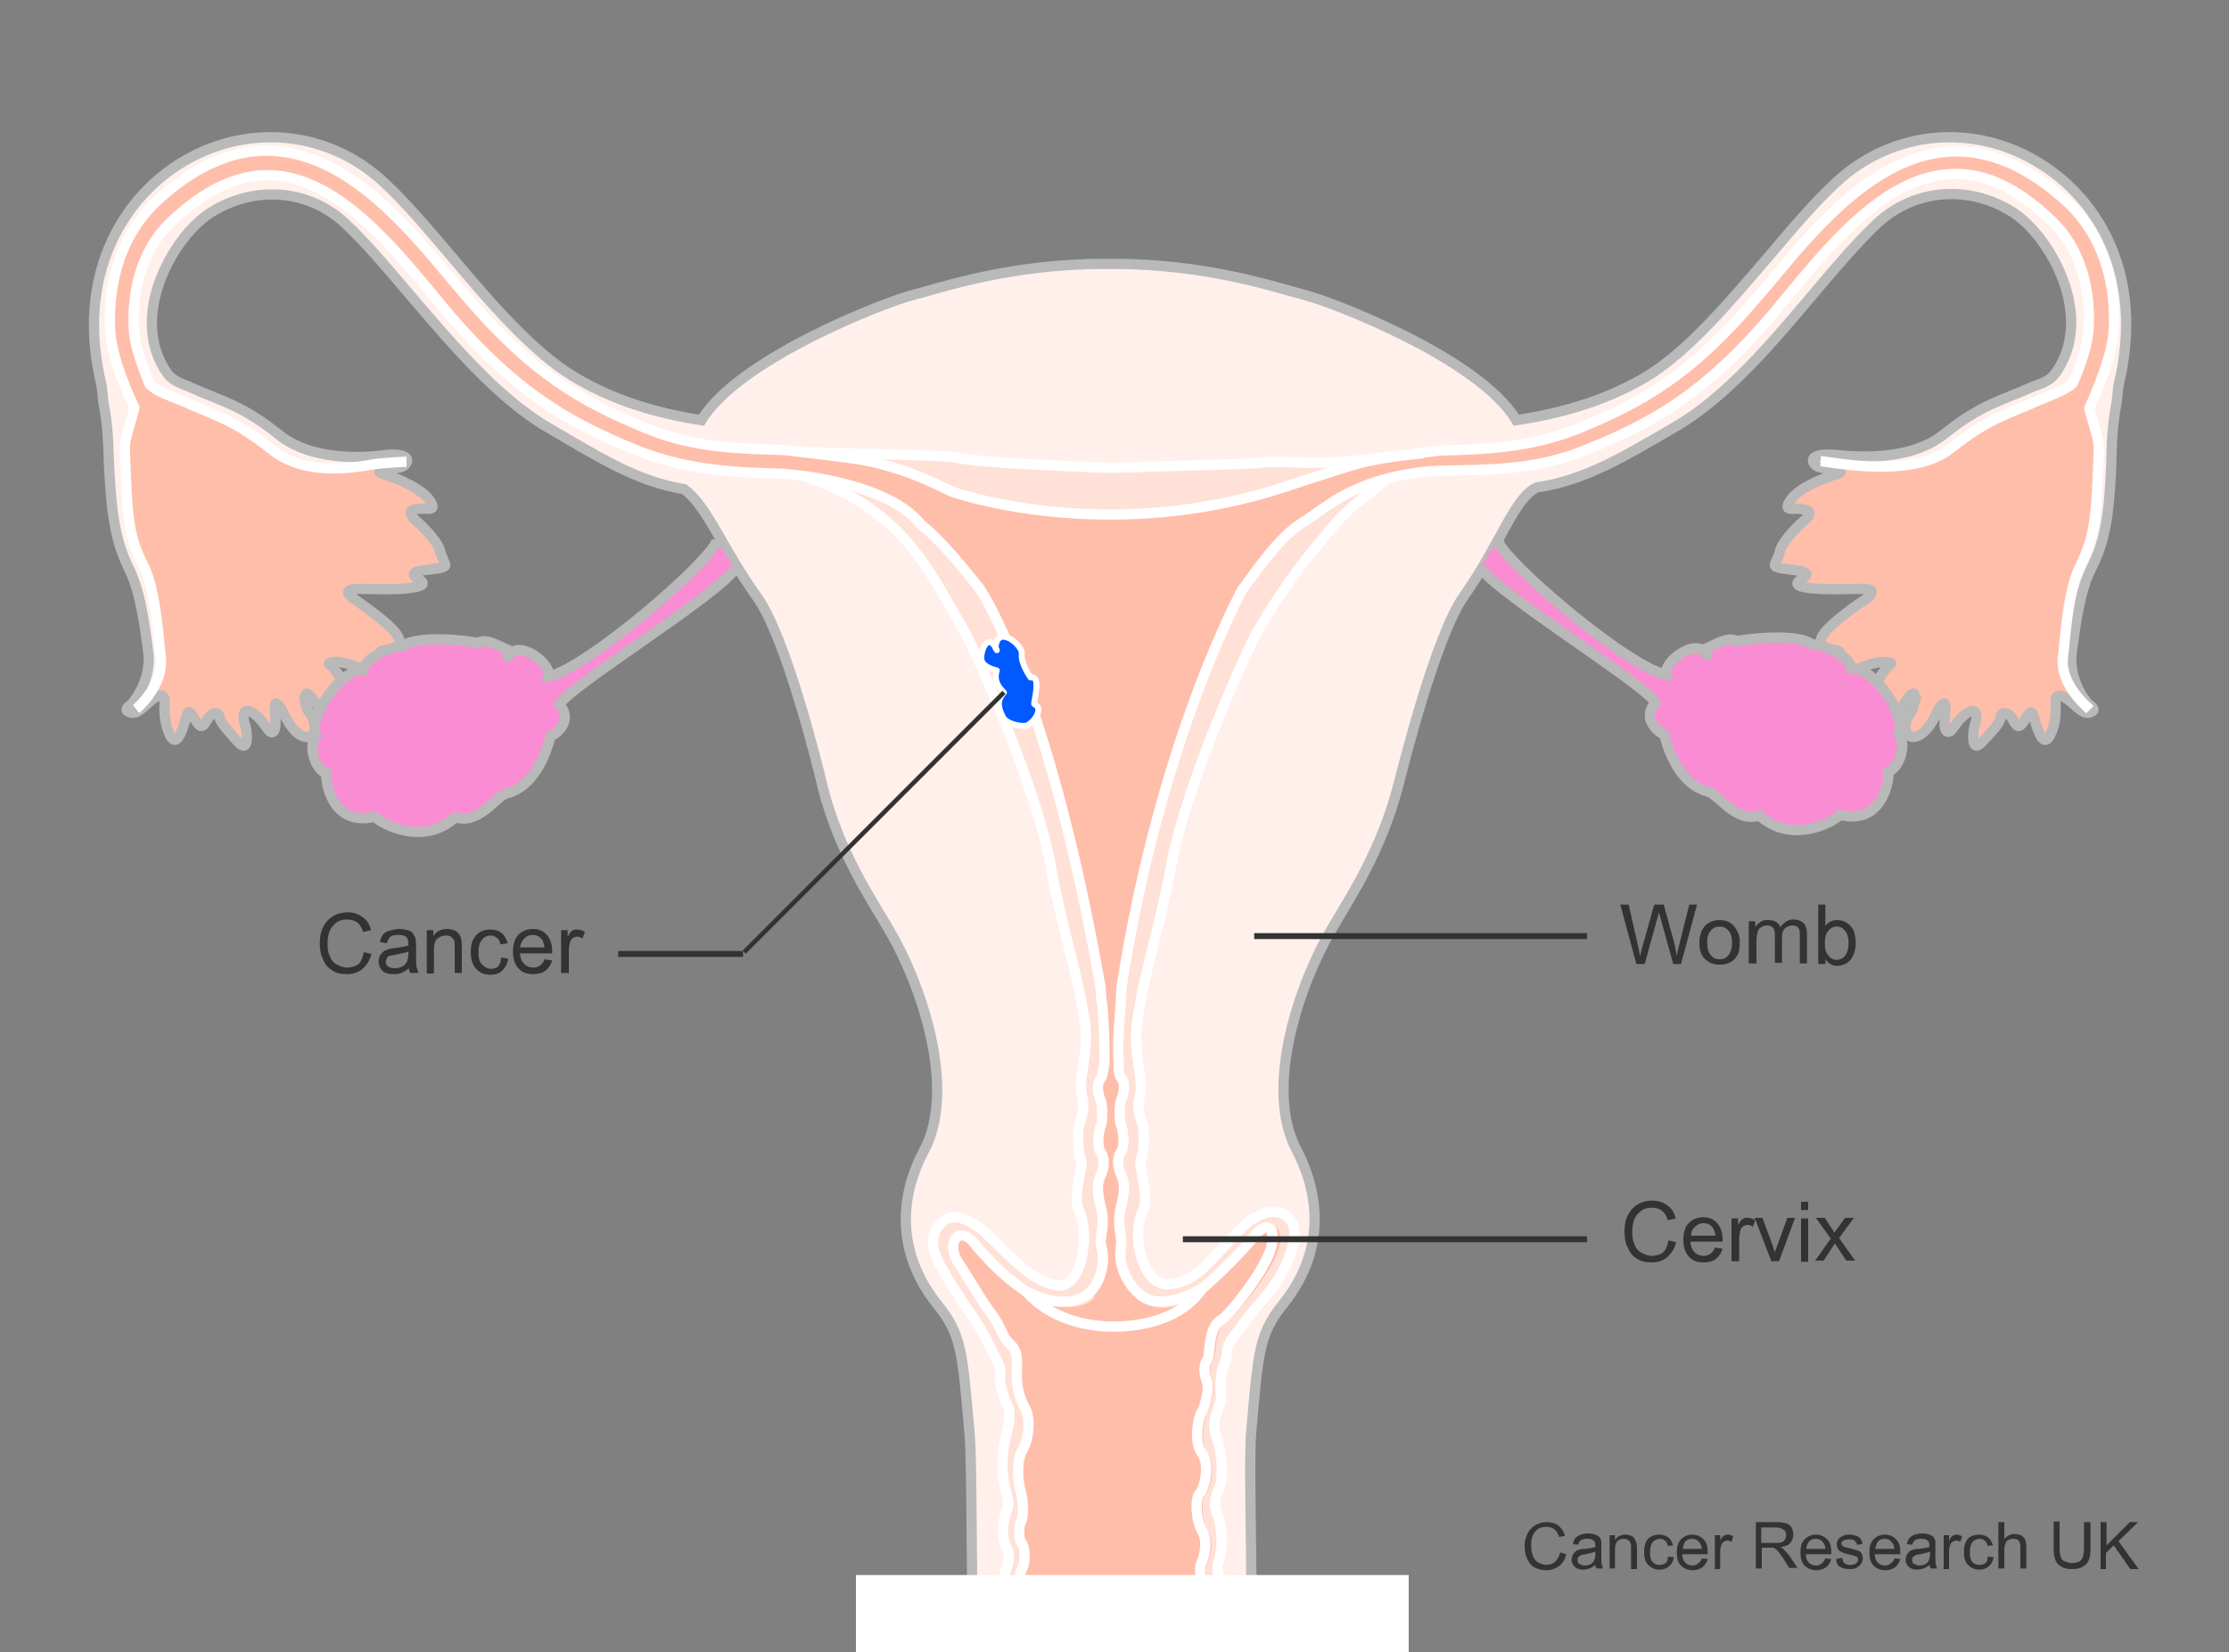 <?xml version="1.0" encoding="utf-8"?>
<!-- Generator: Adobe Illustrator 27.8.1, SVG Export Plug-In . SVG Version: 6.00 Build 0)  -->
<svg version="1.1" xmlns="http://www.w3.org/2000/svg" xmlns:xlink="http://www.w3.org/1999/xlink" x="0px" y="0px" width="375px"
	 height="278px" viewBox="0 0 375 278" style="enable-background:new 0 0 375 278;" xml:space="preserve">
<rect x="0" y="0" width="375" height="278" fill="#808080" stroke="none"/>
<style type="text/css">
	.st0{fill:#FFF0EB;}
	.st1{fill:#FFE1D7;}
	.st2{fill:none;stroke:#FFFFFF;stroke-width:1.724;}
	.st3{fill:#FFBEAA;}
	.st4{fill:none;stroke:#B9B9B9;stroke-width:1.724;}
	.st5{fill:#F98CD2;}
	.st6{fill:none;stroke:#B9B9B9;stroke-width:1.724;stroke-miterlimit:10;}
	.st7{fill:#005AFF;stroke:#FFFFFF;stroke-linecap:round;stroke-linejoin:round;}
	.st8{fill:#333333;}
	.st9{fill:none;stroke:#333333;}
	.st10{fill:none;stroke:#333333;stroke-width:0.75;}
	.st11{fill:#FFFFFF;}
</style>
<g id="Layer_1">
</g>
<g id="Layer_2">
	<path class="st0" d="M343.8,27.6c-11.1-7.1-25-5.9-34.5,2.9c-3.7,3.4-7.4,7.8-11.4,12.5c-6.5,7.6-13.8,16.3-21,20.5
		c-6.9,4-14.2,6-21.5,7.1c-6.2-10.4-31.2-20-35.7-21.1c-4.4-1.1-16-5.2-32.2-5.2h-1.3c-16.2,0-27.8,4.1-32.2,5.2
		c-4.5,1.1-29.4,10.7-35.7,21.1c-7.1-1.1-14.3-3.1-21.1-7.1c-7.2-4.2-14.6-12.9-21-20.5c-4-4.7-7.7-9.1-11.4-12.5
		c-9.5-8.8-23.4-10-34.5-2.9c-9.4,6-17.4,18.8-12.9,37.2l0.3,2.8c0.4,2.1,0.7,4.3,0.8,6.9c0.4,11.8,1.1,16.2,3.6,21.3
		c2.1,4.2,2.8,11.6,3.1,13.5c0.8,4.8-2.4,8.7-2.8,9.1c-0.5,0.4-1.3,0.9-0.4,1.3c1.4,0.6,2.5-1,3.9-2.1c1.4-1,2.2-1,2.1,0.6
		c-0.1,1.5,0,3.5,0.9,5.4c1,2,1.9-0.2,2.5-2.3c0.6-2.1,0.7-2,1.6-0.5c0.9,1.4,1.3,1.8,2.1,0.3c0.8-1.5,2-1.5,2.1-0.6
		c0.1,0.9,1.4,2.3,3.2,4.3c1.9,2,1.5-1.9,1.1-3.1c-0.4-1.1-0.4-2.5,0.8-2.1c1.2,0.4,2.2,1.8,3,2.9c0.7,1.1,1.6,0.9,1.3-2.1
		c-0.3-2.9,0.2-2.2,0.7-1.7c0.6,0.5,1.6,4,3.8,5c2.3,1.1,2.8-2.1,1.2-3.9c-0.4-0.4-0.8-2.1-0.8-2.5l0.2-0.3c0.1-2,3.4,3.9,3.9,5.3
		c0.5,1.5,4,3.2,4.2-0.1c0.3-5.8-2.9-9.2-3.4-9.9c-0.5-0.7-1.5-0.8,0.1-1c1.6-0.2,5.1,1,6.5,2.4c1.8,1.9,3.2,1.4,1.6-1.9
		c-1.2-2.5-0.2-2.5,1.2-2.6c1.4-0.1,2.5,0.3,1.6-1.9c-0.8-2.2-7.3-6.4-7.9-6.9c-0.7-0.5-1.1-1.2,0.3-1.4c1.4-0.1,6.3,0.2,8.9-0.1
		c2.6-0.3,3.4-0.7,2.1-1.5c-1.3-0.8-1.5-1.4,2-1.7c1.8-0.2,2.5-0.4,2.4-0.8l-0.8-2c-0.1-1.4-2.5-4-4-5.3c-2.4-2.1,0.1-2.1,0.9-2.1
		c0.9-0.1,2.6,0.5,1.3-1.4c-1.3-1.9-5.1-3.6-7.7-4.4c-2.6-0.8,2.1-0.8,3.1-1.3c1-0.5,1.8-2.2-2.4-2C64,76.7,53.4,78.3,47,73.2
		c-6.4-5.1-9.3-5.5-14.9-8c-1.2-0.6-2.8-0.9-3.9-2.3c-6.8-9.5,0.9-23.1,7.2-27.1c7.4-4.7,16.6-4,22.8,1.9c3.2,3,6.8,7.2,10.6,11.7
		c7,8.2,14.9,17.6,23.5,22.6c8.1,4.7,14.7,9,22.8,10.3c4,3,6.1,9.5,12.3,18.2c4.8,6.7,10.2,28.4,11,31.9c2.8,11,8,18.6,11.1,23.9
		c5.4,9.1,11.6,26.9,5.9,37.4c-2.9,5.4-5.9,15.6,2.4,25.9c4,5,4.1,7.9,5.3,21.4c1.2,13.4-2.2,88.9,12.8,96.4l4.6,2.2l6.9,1.1
		l6.2-0.6l3.4-1.1l2.6-1.3c15-7.5,9.6-83.3,10.7-96.7c1.2-13.5,1.3-16.4,5.3-21.4c8.3-10.3,5.2-20.5,2.4-25.9
		c-5.7-10.5,0.5-28.3,5.9-37.4c3.1-5.3,8.2-12.9,11.1-23.9c0.9-3.5,6.3-25.1,11-31.9c6.2-8.7,8.6-16.8,12.4-18.4
		c8.2-1.2,14.8-5.3,23.1-10.1c8.7-5,16.6-14.4,23.5-22.6c3.8-4.5,7.4-8.7,10.6-11.7c6.2-5.8,15.4-6.6,22.8-1.9
		c6.3,4,14,17.6,7.2,27.1c-1.1,1.5-2.7,1.8-3.9,2.3c-5.6,2.5-8.5,2.9-14.9,8c-6.4,5.1-17,3.5-18.8,3.4c-4.2-0.2-3.4,1.5-2.4,2
		c1,0.5,5.7,0.6,3.1,1.3c-2.6,0.8-6.4,2.4-7.7,4.4c-1.3,1.9,0.4,1.3,1.3,1.4c0.9,0.1,3.3,0.1,0.9,2.1c-1.5,1.3-3.9,3.9-4,5.3l-0.8,2
		c-0.1,0.4,0.6,0.6,2.4,0.8c3.6,0.4,3.3,0.9,2,1.7c-1.3,0.8-0.5,1.3,2.1,1.5c2.6,0.3,7.5,0,8.9,0.1c1.4,0.1,0.9,0.9,0.3,1.4
		c-0.7,0.5-7.1,4.7-7.9,6.9c-0.8,2.2,0.2,1.8,1.6,1.9c1.4,0.1,2.3,0.1,1.2,2.6c-1.5,3.3-0.2,3.8,1.6,1.9c1.3-1.4,4.9-2.6,6.5-2.4
		c1.6,0.2,0.6,0.2,0.1,1c-0.5,0.7-3.7,4.1-3.4,9.9c0.2,3.4,3.7,1.6,4.2,0.1c0.5-1.4,3.8-7.3,3.9-5.3l0.2,0.3
		c-0.1,0.4-0.5,2.1-0.8,2.5c-1.6,1.8-1.1,4.9,1.2,3.9c2.3-1.1,3.3-4.6,3.8-5c0.6-0.5,1-1.2,0.7,1.7c-0.3,2.9,0.6,3.1,1.3,2.1
		c0.8-1.1,1.8-2.5,3-2.9c1.2-0.4,1.2,1,0.8,2.1c-0.4,1.1-0.8,5.1,1.1,3.1c1.9-2,3.2-3.4,3.2-4.3c0.1-0.9,1.4-0.9,2.1,0.6
		c0.8,1.5,1.2,1.1,2.1-0.3c0.9-1.4,1-1.6,1.6,0.5c0.6,2.1,1.5,4.3,2.5,2.3c1-2,1-3.9,0.9-5.4c-0.1-1.5,0.7-1.6,2.1-0.6
		c1.4,1,2.5,2.7,3.9,2.1c0.9-0.4,0.1-0.9-0.4-1.3c-0.5-0.4-3.6-4.3-2.8-9.1c0.3-1.9,1-9.3,3.1-13.5c2.6-5.1,3.3-9.5,3.6-21.3
		c0.1-2.6,0.4-4.8,0.8-6.9l0.3-2.8C361.2,46.4,353.3,33.6,343.8,27.6z"/>
	<path class="st1" d="M201.2,337c-0.8-0.9-0.9-2.3,0-2.9c1.1-0.8,2.1-2.9,2.1-3.7c0-0.8,0.3-3.6,0.8-4.9c0.6-1.4,0.6-3.4,0-4.2
		c-0.6-0.8-0.8-2.7-0.8-4.4c0-1.6,0.8-3.4,1.1-4.1c0.3-0.7,0.8-2.9,0-4.5c-0.8-1.6-0.7-4-0.3-4.8c0.4-0.8,1.7-3.8,0.7-6
		c-1-2.2,1.1-3.7,0.1-5.7c-1-2.1,0.8-3.1,0-5.5c-0.2-0.5-0.6-1.5,0.1-2.5c0.4-0.5,0.8-4.4,0.1-5.9c-0.7-1.5-0.8-4.2-0.3-4.9
		c0.4-0.5,0.9-2.8,1-4.2l-0.3-2c-0.3-1.8-1-2.5-0.3-4.2c0.7-1.7,0.7-5.2-0.2-7.4c-0.8-2.2-0.3-3.2,0.3-5c0.7-1.8,0.3-5.8-0.5-8.2
		c-0.8-2.3-0.3-3.3,0.2-4.7c0.2-0.6,0.7-1.8,0.5-3c-0.2-1.6,0.2-3.7,0.2-3.7c0.4-1.2,0.8-1.9,0.8-3c0-0.8,0.5-1.8,1-2.4
		c1.6-2,2.5-3.5,3.5-4.6c1.6-1.9,5.3-5.5,6.6-10.9c1.6-6.2-4.2-7.8-9-2.6c-1.5,1.6-3.8,4.2-5.8,6.1c-2.9,2.9-5.9,3.4-7.4,2.8
		c-3.4-1.3-4.9-8.4-3-12.3c1.1-2.4-0.8-7.5-0.4-8.4c0.4-0.8,0.7-3.6,0.4-5.8c-0.1-0.6-1.2-2.6-0.6-4.7c0.9-3.1-1.2-7.3-0.4-12.8
		c1.3-8.8,3.9-15.8,5.7-26.1c2.6-14.4,13.4-37.6,14.3-39.1c6.3-10.9,10.8-15.5,13.6-18.9c1.8-2.2,7.9-6.7,8.8-7.4
		c6.7-5.2-1.4-3.4-1.4-3.4c-10.8,1.6-16.2,0.4-19.9,0.8c-3.1,0.3-13.8,0.4-24.9,0.9h-1.3c-11.1-0.4-22.3-1-25.3-1.7
		c-2.2-0.5-19.2-0.5-25.6-1c-7-0.5,1.2,4.6,1.2,4.6c15.6,5.4,20.1,15.9,26,26.1c0.9,1.5,11.7,24.7,14.3,39.1
		c1.9,10.3,4.4,17.3,5.7,26.1c0.8,5.5-1.3,9.7-0.4,12.8c0.6,2.1-0.5,4.1-0.6,4.7c-0.3,2.2,0,5,0.4,5.8c0.4,0.8-1.5,6-0.4,8.4
		c1.9,4,0.6,12.3-3,12.7c-0.5,0.1-2.4,0.1-5.3-2.1c-2.9-2.1-5-4.5-7.1-6.5c-2.1-2-5.5-4.1-7.8-1.9c-1.2,1.2-2,3.3-0.6,6.1
		c1.4,2.9,3.6,6.4,5.8,9.4c1.1,1.5,2.4,3.7,3.5,6.2c0.5,1.1,1.6,2.3,1.3,3.6c-0.4,2,0.8,4.6,1.5,6c0,0,0.2,2.3-0.5,4.3
		c-0.7,2-1,5.7-0.3,8.5c0.7,2.8,1,2.7,0.3,4.5c-0.7,1.8-0.8,4.3,0,5.8c0.8,1.5,0.3,3.2,0,3.8c-0.3,0.7-0.7,2.7-0.2,3.7
		c0.5,1,0.3,2.7,0,3.2l-0.2,1c0,0.4,0.4,1.5,0.6,1.7c2.1,2.8,0,5.4,0.3,6c0.3,0.5,1.1,4.2,0.4,5.2c-0.7,1-0.1,5.3,0.3,6
		c0.4,0.7,1.3,2.1,0.1,5.6c-1,2.9,0.7,7.5,1.3,7.9c0.6,0.4,1.6,5.8,0.3,8.1c-1.7,3-0.7,6.6-0.3,7.7c0.4,1.1,1.5,3.2,0.9,5.5
		c-0.8,3.2,0.5,5.9,2.2,7.9c1,1.2,1.2,2.6,0.8,3.4l0,0.3l1,0.5l1.6,0.5l2.1,0.6l4.5,1.2l4.4,0.3l3.2-0.4l4.2-1l2.6-1.4L201.2,337z"
		/>
	<path class="st2" d="M175.8,336.9c0.4-0.8,0.2-2.2-0.8-3.4c-1.7-2-2.9-4.7-2.2-7.9c0.6-2.3-0.5-4.4-0.9-5.5
		c-0.4-1.1-1.4-4.6,0.3-7.7c1.3-2.3,0.3-7.7-0.3-8.1c-0.6-0.4-2.2-5.1-1.3-7.9c1.2-3.5,0.3-4.9-0.1-5.6c-0.4-0.7-1-5.1-0.3-6
		c0.7-1-0.1-4.7-0.4-5.2c-0.3-0.5,1.8-3.2-0.3-6c-0.2-0.2-0.6-1.3-0.6-1.7l0.2-1c0.3-0.5,0.5-2.2,0-3.2c-0.5-1-0.2-3,0.2-3.7
		c0.3-0.7,0.8-2.3,0-3.8c-0.8-1.5-0.7-4,0-5.8c0.7-1.8,0.3-1.7-0.3-4.5c-0.7-2.8-0.3-6.5,0.3-8.5c0.7-2,0.5-4.3,0.5-4.3
		c-0.7-1.3-1.8-4-1.5-6c0.2-1.3-0.8-2.4-1.3-3.6c-1.1-2.5-2.5-4.7-3.5-6.2c-2.1-3-4.4-6.5-5.8-9.4c-1.4-2.9-0.6-4.9,0.6-6.1
		c2.3-2.3,5.6-0.1,7.8,1.9c2.1,2,4.3,4.4,7.1,6.5c2.9,2.1,4.8,2.1,5.3,2.1c3.6-0.4,4.9-8.7,3-12.7c-1.1-2.4,0.8-7.5,0.4-8.4
		c-0.4-0.8-0.7-3.6-0.4-5.8c0.1-0.6,1.2-2.6,0.6-4.7c-0.9-3.1,1.2-7.3,0.4-12.8c-1.3-8.8-3.9-15.8-5.7-26.1
		c-2.6-14.4-13.4-37.6-14.3-39.1c-5.9-10.2-10.3-20.7-26-26.1c0,0-8.2-5.1-1.2-4.6c6.4,0.4,23.4,0.5,25.6,1c3,0.7,14.2,1.3,25.3,1.7
		h1.3c11.1-0.4,21.9-0.5,24.9-0.9c3.6-0.4,9,0.8,19.9-0.8c0,0,8.1-1.8,1.4,3.4c-1,0.7-7,5.2-8.8,7.4c-2.8,3.5-7.3,8-13.6,18.9
		c-0.9,1.5-11.7,24.7-14.3,39.1c-1.9,10.3-4.4,17.3-5.7,26.1c-0.8,5.5,1.3,9.7,0.4,12.8c-0.6,2.1,0.5,4.1,0.6,4.7
		c0.3,2.2,0,5-0.4,5.8c-0.4,0.8,1.5,6,0.4,8.4c-1.9,4-0.4,11.1,3,12.3c1.5,0.5,4.5,0,7.4-2.8c1.9-1.9,4.3-4.5,5.8-6.1
		c4.8-5.2,10.6-3.5,9,2.6c-1.4,5.4-5,9-6.6,10.9c-1,1.1-1.9,2.6-3.5,4.6c-0.5,0.6-1,1.7-1,2.4c0,1.1-0.4,1.9-0.8,3
		c0,0-0.4,2.1-0.2,3.7c0.2,1.2-0.3,2.4-0.5,3c-0.5,1.3-1,2.3-0.2,4.7c0.8,2.3,1.2,6.4,0.5,8.2c-0.7,1.8-1.2,2.8-0.3,5
		c0.8,2.2,0.8,5.7,0.2,7.4c-0.7,1.7,0,2.3,0.3,4.2l0.3,2c-0.1,1.4-0.6,3.7-1,4.2c-0.6,0.7-0.4,3.4,0.3,4.9c0.7,1.5,0.3,5.3-0.1,5.9
		c-0.8,1-0.3,2-0.1,2.5c0.8,2.3-1,3.4,0,5.5c1,2.1-1.1,3.6-0.1,5.7c1,2.2-0.3,5.2-0.7,6c-0.4,0.8-0.6,3.1,0.3,4.8
		c0.8,1.6,0.3,3.8,0,4.5c-0.3,0.7-1.1,2.5-1.1,4.1c0,1.6,0.3,3.6,0.8,4.4c0.6,0.8,0.6,2.9,0,4.2c-0.6,1.4-0.8,4.1-0.8,4.9
		c0,0.8-1,2.9-2.1,3.7c-0.8,0.6-0.8,2.1,0,2.9"/>
	<g>
		<path class="st3" d="M185,208.8c0-1.3,0.8-3.3,0-6.2c-0.7-2.6-0.6-4.1,0-5.4c0.6-1.2,0.7-2.9,0-3.8c-0.7-0.9-0.4-3.6,0-4.5
			c0.4-0.9,0.2-3.8,0-4.2c-0.2-0.4-1-2.5,0-3.8c0.2-0.2,0.3-0.6,0.4-1.2l0.2-1.3c0.2-3.2-0.2-9-0.5-12.9c-0.3-5.5-0.8-4.2-1.3-7.2
			c-4.1-27.3-16.6-55.2-16.6-55.2c-0.4,0.1-0.9-2.2-2.4-4.7c-1.5-2.3-6.7-8-10-10.9c-7.2-6.2-23.3-8.4-23.3-8.4
			c-6.9-0.2-15.6-0.4-24.3-3.9c-11.8-4.8-20.4-9.9-31.4-22.8l-2.9-3.5c-7.2-8.7-16.2-19.5-26.9-20.2c-5.6-0.4-11.2,2.1-17,7.6
			c-7.1,6.6-6.7,16.4-6.4,19.2c0.2,2,1.1,5,2.6,8.4c1.4,1.3,4.5,2.3,5.6,2.8c5.6,2.5,8.6,3.1,15,8.2c6.4,5.1,18.1,2.5,19.9,2.4
			c4.2-0.2,3.4,0.3,2.4,0.8c-1,0.5-5.7,0.5-3.1,1.3c2.6,0.8,6.4,2.4,7.7,4.4c1.3,1.9-0.4,1.3-1.3,1.4c-0.9,0.1-3.3,0.1-0.9,2.1
			c1.5,1.3,3.9,3.9,4,5.3l0.8,2c0.1,0.4-0.6,0.6-2.4,0.8c-3.6,0.4-3.3,0.9-2,1.7c1.3,0.8,0.5,1.3-2.1,1.6c-2.6,0.3-7.5,0-8.9,0.1
			c-1.4,0.1-0.9,0.9-0.3,1.4c0.7,0.5,7.1,4.7,7.9,6.9c0.8,2.2-0.2,1.8-1.6,1.9c-1.4,0.1-2.3,0.1-1.2,2.6c1.5,3.3,0.2,3.8-1.6,1.9
			c-1.3-1.4-4.9-2.6-6.5-2.4c-1.6,0.2-0.6,0.2-0.1,1c0.5,0.7,3.7,4.1,3.4,9.9c-0.2,3.4-3.7,1.6-4.2,0.1c-0.5-1.4-3.8-7.3-3.9-5.3
			l-0.2,0.3c0.1,0.4,0.5,2.1,0.8,2.5c1.6,1.8,1.1,4.9-1.2,3.9c-2.3-1.1-3.3-4.6-3.8-5c-0.6-0.5-1-1.2-0.7,1.7
			c0.3,2.9-0.6,3.1-1.3,2.1c-0.8-1.1-1.8-2.5-3-2.9c-1.2-0.4-1.2,1-0.8,2.1c0.4,1.1,0.8,5.1-1.1,3.1c-1.9-2-3.2-3.4-3.2-4.3
			c-0.1-0.9-1.4-0.9-2.1,0.6c-0.8,1.5-1.2,1.1-2.1-0.3c-0.9-1.5-1.1-1.6-1.6,0.5c-0.6,2.1-1.5,4.2-2.5,2.3c-1-2-1-3.9-0.9-5.4
			c0.1-1.5-0.7-1.6-2.1-0.6c-1.4,1-2.5,2.7-3.9,2.1c-0.9-0.4-0.1-0.9,0.4-1.3c0.5-0.4,5.4-3.8,4.6-8.7c-0.3-1.9-0.7-10.6-2.8-14.8
			c-2.6-5.1-2.8-7.9-3.2-19.7c-0.1-1.8,1.1-4.7,1.6-7c-2.3-4.9-3.7-9.3-4-12.1c-0.3-3.3-0.7-14.6,7.6-22.5c6.5-6.1,13.3-9.1,20-8.6
			c12.5,0.8,22.5,12.8,29.8,21.6l2.9,3.4C89.3,62.1,96.4,67,107.7,71.6c8,3.3,16.1,3.9,23.1,4.1c0,0,11.8,1.2,14,1.6
			c7.5,1.5,12.1,4.1,13.7,4.7c0.9,0.3,5,1,5.6,1.8c0.6,0.8,1.7,0.4,2.2,0.7c1.1,0.7,6.8,1.2,7.8,1.2c1,0,5.3,1.1,5.3,0.5
			c0-0.6,2.5,0.3,2.5,0.1c0-0.6,5.2,0.1,9.7,0c4.5-0.1,9.4-0.7,9.9-0.9c1.9-0.9,7.7-1.9,8.3-1.9c0.9,0,3.7-1,4.2-1.3
			c1.5-1,10-3,13.9-4.1c2.3-0.7,5.3-1.3,9.1-1.6l3.3-0.8h5.8c7-0.2,12.2-0.8,20.2-4.1c11.3-4.6,18.2-9.5,28.8-21.8l2.9-3.4
			c7.3-8.8,17.3-20.8,29.8-21.6c6.7-0.4,13.4,2.5,20,8.6c8.4,7.9,8,19.2,7.6,22.5c-0.3,2.8-1.8,7.2-4,12.1c0.5,2.2,1.7,5.1,1.6,7
			c-0.4,11.8-0.7,14.5-3.2,19.7c-2.1,4.2-2.5,12.9-2.8,14.8c-0.8,4.8,4.1,8.2,4.6,8.7c0.5,0.4,1.3,0.9,0.4,1.3
			c-1.4,0.6-2.5-1-3.9-2.1c-1.4-1-2.2-1-2.1,0.6c0.1,1.5,0,3.5-0.9,5.4c-1,2-1.9-0.2-2.5-2.3c-0.6-2.1-0.7-2-1.6-0.5
			c-0.9,1.5-1.3,1.8-2.1,0.3c-0.8-1.5-2-1.5-2.1-0.6c-0.1,0.9-1.4,2.3-3.2,4.3c-1.9,2-1.5-1.9-1.1-3.1c0.4-1.1,0.4-2.5-0.8-2.1
			c-1.2,0.4-2.2,1.8-3,2.9c-0.7,1.1-1.6,0.9-1.3-2.1c0.3-2.9-0.2-2.2-0.7-1.7c-0.6,0.5-1.6,4-3.8,5c-2.3,1.1-2.8-2.1-1.2-3.9
			c0.4-0.4,0.8-2.1,0.8-2.5l-0.2-0.3c-0.1-2-3.4,3.9-3.9,5.3c-0.5,1.5-4,3.2-4.2-0.1c-0.3-5.8,2.9-9.2,3.4-9.9
			c0.5-0.7,1.5-0.8-0.1-1c-1.6-0.2-5.1,1-6.5,2.4c-1.8,1.9-3.2,1.4-1.6-1.9c1.2-2.5,0.2-2.5-1.2-2.6c-1.4-0.1-2.5,0.3-1.6-1.9
			c0.8-2.2,7.3-6.4,7.9-6.9c0.7-0.5,1.1-1.2-0.3-1.4c-1.4-0.1-6.3,0.2-8.9-0.1c-2.6-0.3-3.4-0.7-2.1-1.6c1.3-0.8,1.5-1.4-2-1.7
			c-1.8-0.2-2.5-0.4-2.4-0.8l0.8-2c0.1-1.4,2.5-4,4-5.3c2.4-2.1-0.1-2.1-0.9-2.1c-0.9-0.1-2.6,0.5-1.3-1.4c1.3-1.9,5.1-3.6,7.7-4.4
			c2.6-0.8-2.1-0.8-3.1-1.3c-1-0.5-1.8-1,2.4-0.8c1.8,0.1,13.5,2.7,19.9-2.4c6.4-5.1,9.4-5.7,15-8.2c1.1-0.5,4.3-1.5,5.6-2.8
			c1.4-3.4,2.4-6.4,2.6-8.4c0.3-2.8,0.7-12.6-6.4-19.2c-5.8-5.4-11.3-7.9-17-7.6c-10.8,0.7-19.7,11.5-26.9,20.2l-2.9,3.5
			c-11.1,12.9-19.6,18-31.4,22.8c-8.7,3.5-17.2,3.3-24.1,3.5l-2.4,0.1c-12.9,1.4-16.9,6.1-21.3,8.7c-4.2,2.5-7.8,9-9.5,10.7
			c0,0-10.6,16.5-17.8,52.2c-0.5,2.2-1.6,5-1.7,8c-0.1,3-0.9,1.8-1.3,7.2c-0.2,3.9-0.7,9.6-0.5,12.9l0,1.3c0.1,0.6,0.2,1,0.4,1.2
			c1,1.3,0.2,3.4,0,3.8c-0.2,0.4-0.4,3.3,0,4.2c0.4,0.9,0.7,3.6,0,4.5c-0.7,0.9-0.6,2.6,0,3.8c0.6,1.2,0.7,2.8,0,5.4
			c-0.8,2.9-0.2,4.9,0,6.2c0.8,5.8,2.5,9.6,2.5,9.6c2.3,1.8,6.4,2.7,11.3-1.4c5-4.2,8.1-7.7,9.2-9.1c1.7-2.2,4.5-2.3,3.5,1.8
			c-1,4.1-7.5,11.8-8.7,12.4c-2.4,1.4-1.7,5.8-2.4,6.7c-0.8,1.2-0.4,2.7,0,3.8c0.4,1.1-0.6,4.5-1,5.1c-0.4,0.5-1.4,4.8,0.1,6.8
			c1.5,2.1,0.3,6.2-0.4,6.8c-0.7,0.7-0.7,4.2,0.4,6.2c1.1,1.9,0.4,4.5-0.1,5.5c-0.6,1,0.1,4.1,0.6,4.6c0.4,0.5-0.3,4.7-0.8,5.3
			c-0.6,0.7-0.4,3.4,0.3,4.9c0.7,1.5,0.3,5.3-0.1,5.9c-0.8,1-0.3,2-0.1,2.5c0.8,2.3-1,3.4,0,5.5c1,2.1-1.1,3.6-0.1,5.7
			c1,2.2-0.3,5.2-0.7,6c-0.4,0.8-0.6,3.1,0.3,4.8c0.8,1.6,0.3,3.8,0,4.5c-0.3,0.7-1.1,2.5-1.1,4.1c0,1.6,0.3,3.6,0.8,4.4
			c0.6,0.8,0.6,2.9,0,4.2c-0.6,1.4-0.8,4.1-0.8,4.9c0,0.8-1,2.9-2.1,3.7c-1.1,0.8-0.7,3.1,1.1,3.6c-1.4,1.2-12.3,6-23.9-0.2
			c2.3,0.9,2.8-1.8,1.1-3.9c-1.7-2-2.9-4.7-2.2-7.9c0.6-2.3-0.5-4.4-0.9-5.5c-0.4-1.1-1.4-4.6,0.3-7.7c1.3-2.3,0.3-7.7-0.3-8.1
			c-0.6-0.4-2.2-5.1-1.3-7.9c1.2-3.5,0.3-4.9-0.1-5.6c-0.4-0.7-1-5.1-0.3-6c0.7-1-0.1-4.7-0.4-5.2c-0.3-0.5,1.6-4.7-0.4-7.5
			c-0.7-0.9,0.7-3.9,0.2-4.7c-0.6-0.8-0.3-2.7,0.3-3.8c0.6-1.1,0.3-3.6-0.3-4.1c-0.6-0.5-0.4-3,0-3.6c0.4-0.5,0.4-3.4-0.1-5.1
			c-0.6-1.6-0.7-5.2,0.3-6.8c1-1.6,1.5-5.1,0.6-7c-1-1.9-1.6-3.3-1.4-7.5c0.1-3.1-1.3-3.1-2.1-4.5c-0.3-0.6-1.4-3-2.4-4.1
			c-1-1.1-5.1-7.7-5.6-8.5c-1.9-2.6-0.5-6.1,2.3-3.8c0.7,0.6,4,5.4,9.9,8.8c0,0,6.2,4.6,10.3,1c0.9-0.8,0,0,0,0
			S184.6,217.4,185,208.8z"/>
	</g>
	<path class="st4" d="M199.8,337.6c15-7.5,9.6-83.3,10.7-96.7c1.2-13.5,1.3-16.4,5.3-21.4c8.3-10.3,5.2-20.5,2.4-25.9
		c-5.7-10.5,0.5-28.3,5.9-37.4c3.1-5.3,8.2-12.9,11.1-23.9c0.9-3.5,6.3-25.1,11-31.9c6.2-8.7,8.6-16.8,12.4-18.4
		c8.2-1.2,14.8-5.3,23.1-10.1c8.7-5,16.6-14.4,23.5-22.6c3.8-4.5,7.4-8.7,10.6-11.7c6.2-5.8,15.4-6.6,22.8-1.9
		c6.3,4,14,17.6,7.2,27.1c-1.1,1.5-2.7,1.8-3.9,2.3c-5.6,2.5-8.5,2.9-14.9,8c-6.4,5.1-17,3.5-18.8,3.4c-4.2-0.2-3.4,1.5-2.4,2
		c1,0.5,5.7,0.6,3.1,1.3c-2.6,0.8-6.4,2.4-7.7,4.4c-1.3,1.9,0.4,1.3,1.3,1.4c0.9,0.1,3.3,0.1,0.9,2.1c-1.5,1.3-3.9,3.9-4,5.3l-0.8,2
		c-0.1,0.4,0.6,0.6,2.4,0.8c3.6,0.4,3.3,0.9,2,1.7c-1.3,0.8-0.5,1.3,2.1,1.5c2.6,0.3,7.5,0,8.9,0.1c1.4,0.1,0.9,0.9,0.3,1.4
		c-0.7,0.5-7.1,4.7-7.9,6.9c-0.8,2.2,0.2,1.8,1.6,1.9c1.4,0.1,2.3,0.1,1.2,2.6c-1.5,3.3-0.2,3.8,1.6,1.9c1.3-1.4,4.9-2.6,6.5-2.4
		c1.6,0.2,0.6,0.2,0.1,1c-0.5,0.7-3.7,4.1-3.4,9.9c0.2,3.4,3.7,1.6,4.2,0.1c0.5-1.4,3.8-7.3,3.9-5.3l0.2,0.3
		c-0.1,0.4-0.5,2.1-0.8,2.5c-1.6,1.8-1.1,4.9,1.2,3.9c2.3-1.1,3.3-4.6,3.8-5c0.6-0.5,1-1.2,0.7,1.7c-0.3,2.9,0.6,3.1,1.3,2.1
		c0.8-1.1,1.8-2.5,3-2.9c1.2-0.4,1.2,1,0.8,2.1c-0.4,1.1-0.8,5.1,1.1,3.1c1.9-2,3.2-3.4,3.2-4.3c0.1-0.9,1.4-0.9,2.1,0.6
		c0.8,1.5,1.2,1.1,2.1-0.3c0.9-1.4,1-1.6,1.6,0.5c0.6,2.1,1.5,4.3,2.5,2.3c1-2,1-3.9,0.9-5.4c-0.1-1.5,0.7-1.6,2.1-0.6
		c1.4,1,2.5,2.7,3.9,2.1c0.9-0.4,0.1-0.9-0.4-1.3c-0.5-0.4-3.6-4.3-2.8-9.1c0.3-1.9,1-9.3,3.1-13.5c2.6-5.1,3.3-9.5,3.6-21.3
		c0.1-2.6,0.4-4.8,0.8-6.9l0.3-2.8c4.5-18.5-3.4-31.2-12.9-37.2c-11.1-7.1-25-5.9-34.5,2.9c-3.7,3.4-7.4,7.8-11.4,12.5
		c-6.5,7.6-13.8,16.3-21,20.5c-6.9,4-14.2,6-21.5,7.1c-6.2-10.4-31.2-20-35.7-21.1c-4.4-1.1-16-5.2-32.2-5.2h-1.3
		c-16.2,0-27.8,4.1-32.2,5.2c-4.5,1.1-29.4,10.7-35.7,21.1c-7.1-1.1-14.3-3.1-21.1-7.1c-7.2-4.2-14.6-12.9-21-20.5
		c-4-4.7-7.7-9.1-11.4-12.5c-9.5-8.8-23.4-10-34.5-2.9c-9.4,6-17.4,18.8-12.9,37.2l0.3,2.8c0.4,2.1,0.7,4.3,0.8,6.9
		c0.4,11.8,1.1,16.2,3.6,21.3c2.1,4.2,2.8,11.6,3.1,13.5c0.8,4.8-2.4,8.7-2.8,9.1c-0.5,0.4-1.3,0.9-0.4,1.3c1.4,0.6,2.5-1,3.9-2.1
		c1.4-1,2.2-1,2.1,0.6c-0.1,1.5,0,3.5,0.9,5.4c1,2,1.9-0.2,2.5-2.3c0.6-2.1,0.7-2,1.6-0.5c0.9,1.4,1.3,1.8,2.1,0.3
		c0.8-1.5,2-1.5,2.1-0.6c0.1,0.9,1.4,2.3,3.2,4.3c1.9,2,1.5-1.9,1.1-3.1c-0.4-1.1-0.4-2.5,0.8-2.1c1.2,0.4,2.2,1.8,3,2.9
		c0.7,1.1,1.6,0.9,1.3-2.1c-0.3-2.9,0.2-2.2,0.7-1.7c0.6,0.5,1.6,4,3.8,5c2.3,1.1,2.8-2.1,1.2-3.9c-0.4-0.4-0.8-2.1-0.8-2.5l0.2-0.3
		c0.1-2,3.4,3.9,3.9,5.3c0.5,1.5,4,3.2,4.2-0.1c0.3-5.8-2.9-9.2-3.4-9.9c-0.5-0.7-1.5-0.8,0.1-1c1.6-0.2,5.1,1,6.5,2.4
		c1.8,1.9,3.2,1.4,1.6-1.9c-1.2-2.5-0.2-2.5,1.2-2.6c1.4-0.1,2.5,0.3,1.6-1.9c-0.8-2.2-7.3-6.4-7.9-6.9c-0.7-0.5-1.1-1.2,0.3-1.4
		c1.4-0.1,6.3,0.2,8.9-0.1c2.6-0.3,3.4-0.7,2.1-1.5c-1.3-0.8-1.5-1.4,2-1.7c1.8-0.2,2.5-0.4,2.4-0.8l-0.8-2c-0.1-1.4-2.5-4-4-5.3
		c-2.4-2.1,0.1-2.1,0.9-2.1c0.9-0.1,2.6,0.5,1.3-1.4c-1.3-1.9-5.1-3.6-7.7-4.4c-2.6-0.8,2.1-0.8,3.1-1.3c1-0.5,1.8-2.2-2.4-2
		C64,76.7,53.4,78.3,47,73.2c-6.4-5.1-9.3-5.5-14.9-8c-1.2-0.6-2.8-0.9-3.9-2.3c-6.8-9.5,0.9-23.1,7.2-27.1c7.4-4.7,16.6-4,22.8,1.9
		c3.2,3,6.8,7.2,10.6,11.7c7,8.2,14.9,17.6,23.5,22.6c8.1,4.7,14.7,9,22.8,10.3c4,3,6.1,9.5,12.3,18.2c4.8,6.7,10.2,28.4,11,31.9
		c2.8,11,8,18.6,11.1,23.9c5.4,9.1,11.6,26.9,5.9,37.4c-2.9,5.4-5.9,15.6,2.4,25.9c4,5,4.1,7.9,5.3,21.4
		c1.2,13.4-2.2,88.9,12.8,96.4c0,0,6.2,2.8,12.4,3.2C188.5,340.5,196.4,340.2,199.8,337.6z"/>
	<path class="st2" d="M22.9,119.3c0.5-0.4,4.9-4.4,4.1-9.2c-0.3-1.9-0.7-10.6-2.8-14.8c-2.6-5.1-2.8-7.9-3.2-19.7
		c-0.1-1.8,1.1-4.7,1.6-7c-2.3-4.9-3.7-9.3-4-12.1c-0.3-3.3-0.7-14.6,7.6-22.5c6.5-6.1,13.3-9.1,20-8.6C58.7,26.2,68.7,38.2,76,47
		l2.9,3.4c10.6,12.3,18.7,17.1,29.9,21.7c8,3.3,15.9,3.4,22.9,3.6c0,0,11.8,1.3,14,1.8c7.5,1.5,12.8,4.5,14.4,5.2
		c0,0,24.2,8.7,53.6,0c1.7-0.5,10.6-3.5,14.4-4.6c2.3-0.7,6.9-1.4,10.7-1.8l0-0.1l3.6-0.4c7-0.2,14.8-0.4,22.9-3.6
		c11.3-4.6,19.4-9.4,29.9-21.7l2.9-3.4c7.3-8.8,17.3-20.8,29.8-21.6c6.7-0.4,13.4,2.5,20,8.6c8.4,7.9,8,19.2,7.6,22.5
		c-0.3,2.8-1.8,7.2-4,12.1c0.5,2.2,1.7,5.1,1.6,7c-0.4,11.8-0.7,14.5-3.2,19.7c-2.1,4.2-2.5,12.9-2.8,14.8c-0.8,4.8,4.1,8.8,4.5,9.2
		"/>
	<path class="st2" d="M68.4,77.7c-1.2,0-3.4,0.2-4.6,0.3c-1.8,0.1-11.6,2.8-18-2.3c-6.4-5.1-9.4-5.7-15-8.2
		c-1.1-0.5-4.3-1.5-5.6-2.8c-1.4-3.4-2.4-6.4-2.6-8.4c-0.3-2.8-0.7-12.6,6.4-19.2c5.8-5.4,11.3-7.9,17-7.6
		c10.7,0.7,19.7,11.5,26.9,20.2l2.9,3.5C86.9,66,95.4,71,107.2,75.8c8.7,3.5,17.3,3.7,24.3,3.9c0,0,17.3,1,23.3,8.4l1.5,1.3
		c3.5,3.2,7.2,8,8.5,9.6c0,0,11.4,16.3,20.3,66.8c0.1,0.7,0.1,1.5,0.2,2.4l0.2,1.2c0.2,3.4,0.4,7.1,0.3,9.5l-0.2,1.3
		c-0.1,0.5-0.2,1-0.4,1.2c-1,1.3-0.2,3.4,0,3.8c0.2,0.4,0.4,3.3,0,4.2c-0.4,0.9-0.7,3.6,0,4.5c0.7,0.9,0.6,2.6,0,3.8
		c-0.6,1.2-0.7,2.8,0,5.4c0.8,2.9-0.2,5,0,6.2l0.3,1.4c0.2,1.1,0.1,5.8-3.4,7.6c-4.1,2.1-9.4-1-9.5-1.1c0,0,4.4,6.1,15.1,6
		c11.3-0.2,14.5-6.4,14.5-6.4c-2.6,1.5-7.2,3.3-10,1.3c-3.3-2.3-3.9-6.4-3.7-7.5l0.1-1.4c0.2-1.2-0.8-3.3,0-6.2
		c0.7-2.6,0.6-4.1,0-5.4c-0.6-1.2-0.7-2.9,0-3.8c0.7-0.9,0.4-3.6,0-4.5c-0.4-0.9-0.2-3.8,0-4.2c0.2-0.4,1-2.5,0-3.8
		c-0.2-0.2-0.3-0.6-0.4-1.2l0-1.3c-0.2-2.3,0-6,0.3-9.3c0.1-1.3,0.1-2.5,0.2-3.5c6.5-41.8,20.3-66.8,20.3-66.8
		c1.5-1.9,5.9-8.7,10-11.2c4.4-2.7,8.4-7.3,21.3-8.7l2.4-0.1c6.9-0.2,15.4,0.1,24.1-3.5C278.5,71,287,66,298.1,53l2.9-3.5
		c7.2-8.7,16.2-19.5,26.9-20.2c5.6-0.4,11.2,2.1,17,7.6c7.1,6.6,6.7,16.4,6.4,19.2c-0.2,2-1.1,5-2.6,8.4c-1.4,1.3-4.5,2.3-5.6,2.8
		c-5.6,2.5-8.6,3.1-15,8.2c-6.4,5.1-20,2.2-21.8,2.1"/>
	<path class="st5" d="M252,90.9c0.8,3.4,21.9,21.4,28.3,22.6c-0.5-2,4.3-5.7,6.2-4c1.9,1.7-0.6,0,0.5-0.4c1.2-0.4,3.8-2.2,5.2-1.2
		c0.8-0.3,10.2-1.5,12.6,0.5c1.9,0,6.4,1.9,6.7,4c3.7-0.2,9.4,8,7.9,11.1c1.5,1.7,0.1,5.8-1.7,6.3c0.2,1.2-0.9,9.1-8.1,7.3
		c-1.3,1.3-8.3,5-13.6,0.1c-4,1.3-6.8-3.5-8.6-4c-5.2-1.3-7-8-7.4-9.6c-0.7-0.2-4-2.5-1.5-5.4c-2-3.2-26.5-18.3-29.5-22.7"/>
	<path class="st5" d="M120.6,90.9c-0.8,3.4-21.9,21.6-28.3,22.9c0.5-2-4.3-5.7-6.2-4c-1.9,1.7,0.6,0-0.5-0.4
		c-1.2-0.4-3.8-2.2-5.2-1.2c-0.8-0.3-10.2-1.5-12.6,0.5c-1.9,0-6.4,1.9-6.7,4c-3.7-0.2-9.4,8-7.9,11.1c-1.5,1.7-0.1,5.8,1.7,6.3
		c-0.2,1.2,0.9,9.1,8.1,7.3c1.3,1.3,8.3,5,13.6,0.1c4,1.3,6.8-3.5,8.6-4c5.2-1.3,7-8,7.4-9.6c0.7-0.2,4-2.5,1.5-5.4
		c2-3.2,26.5-18.3,29.5-22.7"/>
	<path class="st6" d="M252,90.9c0.8,3.4,21.9,21.4,28.3,22.6c-0.5-2,4.3-5.7,6.2-4c1.9,1.7-0.6,0,0.5-0.4c1.2-0.4,3.8-2.2,5.2-1.2
		c0.8-0.3,10.2-1.5,12.6,0.5c1.9,0,6.4,1.9,6.7,4c3.7-0.2,9.4,8,7.9,11.1c1.5,1.7,0.1,5.8-1.7,6.3c0.2,1.2-0.9,9.1-8.1,7.3
		c-1.3,1.3-8.3,5-13.6,0.1c-4,1.3-6.8-3.5-8.6-4c-5.2-1.3-7-8-7.4-9.6c-0.7-0.2-4-2.5-1.5-5.4c-2-3.2-26.5-18.3-29.5-22.7"/>
	<path class="st6" d="M120.6,90.9c-0.8,3.4-21.9,21.6-28.3,22.9c0.5-2-4.3-5.7-6.2-4c-1.9,1.7,0.6,0-0.5-0.4
		c-1.2-0.4-3.8-2.2-5.2-1.2c-0.8-0.3-10.2-1.5-12.6,0.5c-1.9,0-6.4,1.9-6.7,4c-3.7-0.2-9.4,8-7.9,11.1c-1.5,1.7-0.1,5.8,1.7,6.3
		c-0.2,1.2,0.9,9.1,8.1,7.3c1.3,1.3,8.3,5,13.6,0.1c4,1.3,6.8-3.5,8.6-4c5.2-1.3,7-8,7.4-9.6c0.7-0.2,4-2.5,1.5-5.4
		c2-3.2,26.5-18.3,29.5-22.7"/>
	<path class="st2" d="M201.5,217.5c4.9-4.2,8.4-8.1,9.4-9.4c1.6-2.2,3.9-2.5,3,1.6c-1,4.1-7.3,11.8-8.5,12.4
		c-2.3,1.4-1.7,5.8-2.3,6.7c-0.8,1.2-0.4,2.7,0,3.8c0.4,1.1-0.5,4.5-1,5.1c-0.4,0.5-1.4,4.8,0.1,6.8c1.5,2.1,0.3,6.2-0.4,6.8
		c-0.7,0.7-0.7,4.2,0.4,6.2c1.1,1.9,0.4,4.5-0.1,5.5c-0.5,1,0.1,4.1,0.5,4.6c0.4,0.5-0.3,4.7-0.8,5.3c-0.5,0.7-0.4,3.4,0.3,4.9
		c0.7,1.5,0.3,5.3-0.1,5.9c-0.7,1-0.3,2-0.1,2.5c0.8,2.3-1,3.4,0,5.5c1,2.1-1.1,3.6-0.1,5.7c1,2.2-0.3,5.2-0.7,6
		c-0.4,0.8-0.5,3.1,0.3,4.8c0.8,1.6,0.3,3.8,0,4.5c-0.3,0.7-1.1,2.5-1.1,4.1c0,1.6,0.3,3.6,0.8,4.4c0.5,0.8,0.5,2.9,0,4.2
		c-0.5,1.4-0.8,4.1-0.8,4.9c0,0.8-1,2.9-2,3.7c-1.1,0.8-1,3.7,0.8,4.1c-1.4,1.2-11.3,5.3-22.6-0.9c2.3,0.9,2.7-2.3,1-4.3
		c-1.6-2-2.7-3.9-1.9-7.1c0.5-2.3-0.5-4.4-0.9-5.5c-0.4-1.1-1.3-4.9,0.4-7.9c1.3-2.3,0-7.9-0.5-8.3c-0.5-0.4-2.3-5.1-1.4-8
		c1.1-3.5,0.5-4.8,0.1-5.5c-0.4-0.7-1.4-4.5-0.8-5.5c0.7-1,0.3-4.8,0-5.4c-0.3-0.5,1.1-4.9-0.9-7.6c-0.7-0.9,0.7-3.9,0.2-4.7
		c-0.5-0.8-0.3-2.7,0.3-3.8c0.5-1.1,0.3-3.6-0.3-4.1c-0.5-0.5-0.4-3,0-3.6c0.4-0.5,0.4-3.4-0.1-5.1c-0.5-1.6-0.7-5.2,0.3-6.8
		c1-1.6,1.5-5.1,0.5-7c-1-1.9-1.6-3.3-1.4-7.5c0.1-3.1-1.3-3.1-2.1-4.5c-0.3-0.6-1.4-3-2.3-4.1c-1-1.1-4.9-7.7-5.5-8.5
		c-1.8-2.6-0.5-6.1,2.2-3.8c0.6,0.6,4.7,6.1,10.5,9.5"/>
	<path class="st7" d="M167.5,109.1c0.1-4.2,4.6-0.6,4.4,0.9c-0.2,1.7,1.5,4,1.5,4c1.9-0.5,0.4,4.4,0.6,4.5c1.5,0.5,0.3,2.7-1.1,3.5
		c-0.7,0.4-3.6-0.1-4.2-1.4c-0.7-1.5-1.1-2.6,0.2-4.1c-1.1-1-1.7-2.2-1.2-3.7c0,0-2.5-0.5-2.6-1.9c-0.1-1.9,1.3-4.5,2.6-1.5"/>
</g>
<g id="text">
	<g>
		<path class="st8" d="M275.3,162.2l-2.7-10h1.4l1.5,6.6c0.2,0.7,0.3,1.4,0.4,2.1c0.3-1.1,0.4-1.7,0.5-1.9l1.9-6.8h1.6l1.4,5.1
			c0.4,1.3,0.6,2.4,0.8,3.5c0.1-0.6,0.3-1.4,0.5-2.2l1.6-6.4h1.3l-2.7,10h-1.3l-2.1-7.6c-0.2-0.6-0.3-1-0.3-1.2
			c-0.1,0.5-0.2,0.9-0.3,1.2l-2.1,7.6H275.3z"/>
		<path class="st8" d="M285.9,158.6c0-1.3,0.4-2.3,1.1-3c0.6-0.5,1.4-0.8,2.3-0.8c1,0,1.8,0.3,2.4,1s1,1.6,1,2.7
			c0,0.9-0.1,1.7-0.4,2.2c-0.3,0.5-0.7,1-1.2,1.2c-0.5,0.3-1.1,0.4-1.8,0.4c-1,0-1.8-0.3-2.5-1C286.2,160.8,285.9,159.8,285.9,158.6
			z M287.2,158.6c0,0.9,0.2,1.6,0.6,2.1s0.9,0.7,1.5,0.7c0.6,0,1.1-0.2,1.5-0.7s0.6-1.2,0.6-2.1c0-0.9-0.2-1.6-0.6-2
			c-0.4-0.5-0.9-0.7-1.5-0.7c-0.6,0-1.1,0.2-1.5,0.7S287.2,157.7,287.2,158.6z"/>
		<path class="st8" d="M294.2,162.2V155h1.1v1c0.2-0.4,0.5-0.6,0.9-0.9s0.8-0.3,1.3-0.3c0.5,0,1,0.1,1.3,0.3
			c0.3,0.2,0.6,0.5,0.7,0.9c0.6-0.8,1.3-1.3,2.2-1.3c0.7,0,1.3,0.2,1.7,0.6s0.6,1,0.6,1.8v5h-1.2v-4.6c0-0.5,0-0.8-0.1-1.1
			c-0.1-0.2-0.2-0.4-0.4-0.5s-0.5-0.2-0.7-0.2c-0.5,0-0.9,0.2-1.3,0.5s-0.5,0.9-0.5,1.6v4.2h-1.2v-4.7c0-0.5-0.1-1-0.3-1.2
			s-0.5-0.4-1-0.4c-0.3,0-0.7,0.1-1,0.3c-0.3,0.2-0.5,0.4-0.6,0.8s-0.2,0.9-0.2,1.5v3.8H294.2z"/>
		<path class="st8" d="M307,162.2h-1.1v-10h1.2v3.6c0.5-0.7,1.2-1,2-1c0.4,0,0.9,0.1,1.3,0.3c0.4,0.2,0.7,0.4,1,0.8
			c0.3,0.3,0.5,0.7,0.6,1.2s0.2,1,0.2,1.5c0,1.2-0.3,2.2-0.9,2.9s-1.4,1-2.2,1c-0.9,0-1.5-0.4-2-1.1V162.2z M307,158.6
			c0,0.9,0.1,1.5,0.4,1.9c0.4,0.6,0.9,1,1.6,1c0.5,0,1-0.2,1.4-0.7s0.6-1.2,0.6-2.1c0-0.9-0.2-1.6-0.6-2.1c-0.4-0.5-0.8-0.7-1.4-0.7
			c-0.5,0-1,0.2-1.4,0.7S307,157.7,307,158.6z"/>
	</g>
	<g>
		<path class="st8" d="M280.7,208.7l1.3,0.3c-0.3,1.1-0.8,1.9-1.5,2.5c-0.7,0.6-1.6,0.9-2.6,0.9c-1.1,0-2-0.2-2.6-0.7
			c-0.7-0.4-1.2-1.1-1.5-1.9c-0.4-0.8-0.5-1.7-0.5-2.7c0-1,0.2-2,0.6-2.7c0.4-0.8,1-1.4,1.7-1.8c0.7-0.4,1.5-0.6,2.4-0.6
			c1,0,1.8,0.3,2.5,0.8s1.2,1.2,1.4,2.2l-1.3,0.3c-0.2-0.7-0.6-1.3-1-1.6s-1-0.5-1.7-0.5c-0.8,0-1.4,0.2-1.9,0.6
			c-0.5,0.4-0.9,0.9-1.1,1.5s-0.3,1.3-0.3,1.9c0,0.9,0.1,1.6,0.4,2.2c0.2,0.6,0.6,1.1,1.2,1.4s1.1,0.5,1.7,0.5
			c0.7,0,1.4-0.2,1.9-0.6S280.5,209.6,280.7,208.7z"/>
		<path class="st8" d="M288.5,209.9l1.3,0.2c-0.2,0.7-0.6,1.3-1.1,1.7s-1.2,0.6-2.1,0.6c-1.1,0-1.9-0.3-2.5-1
			c-0.6-0.7-0.9-1.6-0.9-2.8c0-1.2,0.3-2.2,0.9-2.8s1.4-1,2.4-1c1,0,1.8,0.3,2.4,1s0.9,1.6,0.9,2.8c0,0.1,0,0.2,0,0.3h-5.4
			c0,0.8,0.3,1.4,0.7,1.8s0.9,0.6,1.5,0.6c0.5,0,0.8-0.1,1.2-0.4S288.3,210.4,288.5,209.9z M284.5,207.9h4.1
			c-0.1-0.6-0.2-1.1-0.5-1.4c-0.4-0.5-0.9-0.7-1.5-0.7c-0.6,0-1,0.2-1.4,0.6C284.7,206.8,284.5,207.3,284.5,207.9z"/>
		<path class="st8" d="M291.3,212.2V205h1.1v1.1c0.3-0.5,0.5-0.9,0.8-1c0.2-0.2,0.5-0.2,0.8-0.2c0.4,0,0.8,0.1,1.3,0.4l-0.4,1.1
			c-0.3-0.2-0.6-0.3-0.9-0.3c-0.3,0-0.5,0.1-0.7,0.2s-0.4,0.4-0.5,0.7c-0.1,0.4-0.2,0.9-0.2,1.4v3.8H291.3z"/>
		<path class="st8" d="M298,212.2l-2.8-7.3h1.3l1.6,4.3c0.2,0.5,0.3,1,0.5,1.5c0.1-0.4,0.3-0.8,0.5-1.4l1.6-4.4h1.3l-2.7,7.3H298z"
			/>
		<path class="st8" d="M303,203.6v-1.4h1.2v1.4H303z M303,212.2V205h1.2v7.3H303z"/>
		<path class="st8" d="M305.3,212.2l2.7-3.8l-2.5-3.5h1.5l1.1,1.7c0.2,0.3,0.4,0.6,0.5,0.8c0.2-0.3,0.4-0.6,0.6-0.8l1.2-1.7h1.5
			l-2.5,3.4l2.7,3.8h-1.5l-1.5-2.3l-0.4-0.6l-1.9,2.9H305.3z"/>
	</g>
	<g>
		<path class="st8" d="M61.2,160.2l1.3,0.3c-0.3,1.1-0.8,1.9-1.5,2.5c-0.7,0.6-1.6,0.9-2.6,0.9c-1.1,0-2-0.2-2.6-0.7
			c-0.7-0.4-1.2-1.1-1.5-1.9c-0.4-0.8-0.5-1.7-0.5-2.7c0-1,0.2-2,0.6-2.7c0.4-0.8,1-1.4,1.7-1.8c0.7-0.4,1.5-0.6,2.4-0.6
			c1,0,1.8,0.3,2.5,0.8s1.2,1.2,1.4,2.2l-1.3,0.3c-0.2-0.7-0.6-1.3-1-1.6s-1-0.5-1.7-0.5c-0.8,0-1.4,0.2-1.9,0.6
			c-0.5,0.4-0.9,0.9-1.1,1.5s-0.3,1.3-0.3,1.9c0,0.9,0.1,1.6,0.4,2.2c0.2,0.6,0.6,1.1,1.2,1.4s1.1,0.5,1.7,0.5
			c0.7,0,1.4-0.2,1.9-0.6S61,161.1,61.2,160.2z"/>
		<path class="st8" d="M68.8,162.9c-0.5,0.4-0.9,0.7-1.3,0.8c-0.4,0.2-0.9,0.2-1.4,0.2c-0.8,0-1.4-0.2-1.8-0.6s-0.6-0.9-0.6-1.5
			c0-0.4,0.1-0.7,0.2-1c0.2-0.3,0.4-0.5,0.6-0.7c0.3-0.2,0.6-0.3,0.9-0.4c0.2-0.1,0.6-0.1,1.1-0.2c1-0.1,1.7-0.3,2.2-0.4
			c0-0.2,0-0.3,0-0.3c0-0.5-0.1-0.9-0.3-1.1c-0.3-0.3-0.8-0.4-1.4-0.4c-0.6,0-1,0.1-1.3,0.3c-0.3,0.2-0.5,0.6-0.6,1.1l-1.2-0.2
			c0.1-0.5,0.3-0.9,0.5-1.2s0.6-0.6,1.1-0.7s1-0.3,1.6-0.3c0.6,0,1.1,0.1,1.5,0.2s0.7,0.3,0.9,0.6s0.3,0.5,0.4,0.8
			c0,0.2,0.1,0.6,0.1,1.1v1.6c0,1.1,0,1.9,0.1,2.2c0.1,0.3,0.2,0.6,0.3,0.9H69C68.9,163.5,68.8,163.2,68.8,162.9z M68.7,160.1
			c-0.4,0.2-1.1,0.3-2,0.5c-0.5,0.1-0.9,0.2-1.1,0.2s-0.4,0.2-0.5,0.4s-0.2,0.4-0.2,0.6c0,0.3,0.1,0.6,0.4,0.8
			c0.2,0.2,0.6,0.3,1.1,0.3c0.5,0,0.9-0.1,1.3-0.3s0.6-0.5,0.8-0.9c0.1-0.3,0.2-0.7,0.2-1.2V160.1z"/>
		<path class="st8" d="M71.8,163.8v-7.3h1.1v1c0.5-0.8,1.3-1.2,2.3-1.2c0.4,0,0.8,0.1,1.2,0.2c0.4,0.2,0.6,0.4,0.8,0.6
			s0.3,0.6,0.4,0.9c0,0.2,0.1,0.6,0.1,1.2v4.5h-1.2v-4.4c0-0.5,0-0.9-0.1-1.1s-0.3-0.4-0.5-0.6c-0.2-0.1-0.5-0.2-0.9-0.2
			c-0.5,0-1,0.2-1.4,0.5c-0.4,0.3-0.6,1-0.6,1.9v4H71.8z"/>
		<path class="st8" d="M84.3,161.1l1.2,0.2c-0.1,0.8-0.5,1.5-1,2c-0.5,0.5-1.2,0.7-2,0.7c-1,0-1.8-0.3-2.4-1
			c-0.6-0.6-0.9-1.6-0.9-2.8c0-0.8,0.1-1.5,0.4-2.1s0.7-1,1.2-1.3c0.5-0.3,1.1-0.4,1.7-0.4c0.8,0,1.4,0.2,1.9,0.6s0.8,1,1,1.7
			l-1.2,0.2c-0.1-0.5-0.3-0.9-0.6-1.1c-0.3-0.2-0.6-0.4-1-0.4c-0.6,0-1.1,0.2-1.5,0.7s-0.6,1.1-0.6,2.1c0,1,0.2,1.7,0.6,2.1
			s0.9,0.7,1.5,0.7c0.5,0,0.9-0.1,1.2-0.4S84.3,161.7,84.3,161.1z"/>
		<path class="st8" d="M91.6,161.4l1.3,0.2c-0.2,0.7-0.6,1.3-1.1,1.7s-1.2,0.6-2.1,0.6c-1.1,0-1.9-0.3-2.5-1
			c-0.6-0.7-0.9-1.6-0.9-2.8c0-1.2,0.3-2.2,0.9-2.8s1.4-1,2.4-1c1,0,1.8,0.3,2.4,1s0.9,1.6,0.9,2.8c0,0.1,0,0.2,0,0.3h-5.4
			c0,0.8,0.3,1.4,0.7,1.8s0.9,0.6,1.5,0.6c0.5,0,0.8-0.1,1.2-0.4S91.4,161.9,91.6,161.4z M87.5,159.4h4.1c-0.1-0.6-0.2-1.1-0.5-1.4
			c-0.4-0.5-0.9-0.7-1.5-0.7c-0.6,0-1,0.2-1.4,0.6C87.8,158.3,87.6,158.8,87.5,159.4z"/>
		<path class="st8" d="M94.4,163.8v-7.3h1.1v1.1c0.3-0.5,0.5-0.9,0.8-1c0.2-0.2,0.5-0.2,0.8-0.2c0.4,0,0.8,0.1,1.3,0.4l-0.4,1.1
			c-0.3-0.2-0.6-0.3-0.9-0.3c-0.3,0-0.5,0.1-0.7,0.2s-0.4,0.4-0.5,0.7c-0.1,0.4-0.2,0.9-0.2,1.4v3.8H94.4z"/>
	</g>
	<line class="st9" x1="267" y1="157.5" x2="211" y2="157.5"/>
	<line class="st9" x1="199" y1="208.5" x2="267" y2="208.5"/>
	<line class="st9" x1="125" y1="160.5" x2="104" y2="160.5"/>
	<g>
		<path class="st8" d="M262.5,261.2l1,0.3c-0.2,0.9-0.6,1.5-1.2,2c-0.6,0.4-1.3,0.7-2.1,0.7c-0.8,0-1.5-0.2-2.1-0.5
			c-0.5-0.3-0.9-0.8-1.2-1.5s-0.4-1.4-0.4-2.1c0-0.8,0.2-1.5,0.5-2.1c0.3-0.6,0.8-1.1,1.3-1.4c0.6-0.3,1.2-0.5,1.9-0.5
			c0.8,0,1.5,0.2,2,0.6s0.9,1,1.1,1.7l-1,0.2c-0.2-0.6-0.4-1-0.8-1.3s-0.8-0.4-1.3-0.4c-0.6,0-1.1,0.1-1.5,0.4s-0.7,0.7-0.9,1.2
			c-0.2,0.5-0.2,1-0.2,1.5c0,0.7,0.1,1.3,0.3,1.8c0.2,0.5,0.5,0.9,0.9,1.1s0.9,0.4,1.3,0.4c0.6,0,1.1-0.2,1.5-0.5
			C262,262.4,262.3,261.9,262.5,261.2z"/>
		<path class="st8" d="M268.4,263.3c-0.4,0.3-0.7,0.5-1,0.6s-0.7,0.2-1.1,0.2c-0.6,0-1.1-0.2-1.4-0.5c-0.3-0.3-0.5-0.7-0.5-1.2
			c0-0.3,0.1-0.5,0.2-0.8c0.1-0.2,0.3-0.4,0.5-0.6s0.4-0.2,0.7-0.3c0.2-0.1,0.5-0.1,0.9-0.1c0.8-0.1,1.4-0.2,1.7-0.3
			c0-0.1,0-0.2,0-0.3c0-0.4-0.1-0.7-0.3-0.8c-0.2-0.2-0.6-0.3-1.1-0.3c-0.5,0-0.8,0.1-1,0.2c-0.2,0.2-0.4,0.4-0.5,0.8l-0.9-0.1
			c0.1-0.4,0.2-0.7,0.4-1c0.2-0.2,0.5-0.4,0.9-0.6c0.4-0.1,0.8-0.2,1.3-0.2c0.5,0,0.9,0.1,1.2,0.2c0.3,0.1,0.5,0.3,0.7,0.4
			c0.1,0.2,0.2,0.4,0.3,0.7c0,0.2,0,0.5,0,0.9v1.3c0,0.9,0,1.5,0.1,1.7c0,0.2,0.1,0.5,0.2,0.7h-1
			C268.5,263.8,268.4,263.6,268.4,263.3z M268.3,261.1c-0.4,0.1-0.9,0.3-1.6,0.4c-0.4,0.1-0.7,0.1-0.8,0.2s-0.3,0.2-0.4,0.3
			c-0.1,0.1-0.1,0.3-0.1,0.5c0,0.3,0.1,0.5,0.3,0.6s0.5,0.3,0.9,0.3c0.4,0,0.7-0.1,1-0.2c0.3-0.2,0.5-0.4,0.6-0.7
			c0.1-0.2,0.2-0.5,0.2-1V261.1z"/>
		<path class="st8" d="M270.8,264v-5.7h0.9v0.8c0.4-0.6,1-0.9,1.8-0.9c0.3,0,0.7,0.1,0.9,0.2c0.3,0.1,0.5,0.3,0.6,0.5
			s0.2,0.4,0.3,0.7c0,0.2,0.1,0.5,0.1,0.9v3.5h-1v-3.5c0-0.4,0-0.7-0.1-0.9c-0.1-0.2-0.2-0.4-0.4-0.5c-0.2-0.1-0.4-0.2-0.7-0.2
			c-0.4,0-0.8,0.1-1.1,0.4s-0.4,0.8-0.4,1.5v3.1H270.8z"/>
		<path class="st8" d="M280.6,261.9l1,0.1c-0.1,0.7-0.4,1.2-0.8,1.5c-0.4,0.4-1,0.6-1.6,0.6c-0.8,0-1.4-0.3-1.9-0.8
			c-0.5-0.5-0.7-1.2-0.7-2.2c0-0.6,0.1-1.2,0.3-1.6c0.2-0.5,0.5-0.8,0.9-1c0.4-0.2,0.9-0.3,1.4-0.3c0.6,0,1.1,0.2,1.5,0.5
			c0.4,0.3,0.6,0.8,0.8,1.3l-0.9,0.1c-0.1-0.4-0.2-0.7-0.5-0.9s-0.5-0.3-0.8-0.3c-0.5,0-0.9,0.2-1.2,0.5c-0.3,0.3-0.5,0.9-0.5,1.7
			c0,0.8,0.1,1.3,0.4,1.7c0.3,0.3,0.7,0.5,1.2,0.5c0.4,0,0.7-0.1,1-0.3S280.6,262.4,280.6,261.9z"/>
		<path class="st8" d="M286.3,262.2l1,0.1c-0.2,0.6-0.4,1-0.9,1.4c-0.4,0.3-1,0.5-1.6,0.5c-0.8,0-1.5-0.3-2-0.8
			c-0.5-0.5-0.7-1.2-0.7-2.2c0-1,0.2-1.7,0.7-2.2s1.1-0.8,1.9-0.8c0.8,0,1.4,0.3,1.9,0.8c0.5,0.5,0.7,1.2,0.7,2.2c0,0.1,0,0.1,0,0.3
			h-4.3c0,0.6,0.2,1.1,0.5,1.4s0.7,0.5,1.2,0.5c0.4,0,0.7-0.1,0.9-0.3C286,262.9,286.2,262.6,286.3,262.2z M283.1,260.6h3.2
			c0-0.5-0.2-0.8-0.4-1.1c-0.3-0.4-0.7-0.6-1.2-0.6c-0.4,0-0.8,0.1-1.1,0.4S283.2,260.1,283.1,260.6z"/>
		<path class="st8" d="M288.5,264v-5.7h0.9v0.9c0.2-0.4,0.4-0.7,0.6-0.8c0.2-0.1,0.4-0.2,0.6-0.2c0.3,0,0.7,0.1,1,0.3l-0.3,0.9
			c-0.2-0.1-0.5-0.2-0.7-0.2c-0.2,0-0.4,0.1-0.6,0.2c-0.2,0.1-0.3,0.3-0.4,0.5c-0.1,0.3-0.2,0.7-0.2,1.1v3H288.5z"/>
		<path class="st8" d="M295.4,264v-7.9h3.5c0.7,0,1.2,0.1,1.6,0.2c0.4,0.1,0.7,0.4,0.9,0.7s0.3,0.8,0.3,1.2c0,0.6-0.2,1-0.5,1.4
			s-0.9,0.6-1.7,0.7c0.3,0.1,0.5,0.3,0.6,0.4c0.3,0.3,0.6,0.6,0.9,1l1.4,2.1H301l-1-1.6c-0.3-0.5-0.6-0.8-0.8-1.1
			c-0.2-0.3-0.4-0.4-0.5-0.5c-0.2-0.1-0.3-0.2-0.5-0.2c-0.1,0-0.3,0-0.6,0h-1.2v3.5H295.4z M296.4,259.6h2.2c0.5,0,0.8,0,1.1-0.1
			c0.3-0.1,0.5-0.3,0.6-0.5c0.1-0.2,0.2-0.5,0.2-0.7c0-0.4-0.1-0.7-0.4-0.9s-0.7-0.4-1.3-0.4h-2.5V259.6z"/>
		<path class="st8" d="M307.1,262.2l1,0.1c-0.2,0.6-0.4,1-0.9,1.4c-0.4,0.3-1,0.5-1.6,0.5c-0.8,0-1.5-0.3-2-0.8
			c-0.5-0.5-0.7-1.2-0.7-2.2c0-1,0.2-1.7,0.7-2.2s1.1-0.8,1.9-0.8c0.8,0,1.4,0.3,1.9,0.8c0.5,0.5,0.7,1.2,0.7,2.2c0,0.1,0,0.1,0,0.3
			h-4.3c0,0.6,0.2,1.1,0.5,1.4s0.7,0.5,1.2,0.5c0.4,0,0.7-0.1,0.9-0.3C306.7,262.9,306.9,262.6,307.1,262.2z M303.9,260.6h3.2
			c0-0.5-0.2-0.8-0.4-1.1c-0.3-0.4-0.7-0.6-1.2-0.6c-0.4,0-0.8,0.1-1.1,0.4S303.9,260.1,303.9,260.6z"/>
		<path class="st8" d="M308.9,262.3l1-0.2c0.1,0.4,0.2,0.7,0.4,0.9s0.6,0.3,1,0.3c0.4,0,0.8-0.1,1-0.3c0.2-0.2,0.3-0.4,0.3-0.6
			c0-0.2-0.1-0.4-0.3-0.5c-0.1-0.1-0.5-0.2-1-0.3c-0.7-0.2-1.2-0.3-1.5-0.5c-0.3-0.1-0.5-0.3-0.6-0.5c-0.1-0.2-0.2-0.5-0.2-0.8
			c0-0.3,0.1-0.5,0.2-0.7c0.1-0.2,0.3-0.4,0.5-0.5c0.2-0.1,0.4-0.2,0.6-0.3c0.3-0.1,0.5-0.1,0.8-0.1c0.4,0,0.8,0.1,1.2,0.2
			c0.3,0.1,0.6,0.3,0.7,0.5c0.2,0.2,0.3,0.5,0.3,0.9l-0.9,0.1c0-0.3-0.2-0.5-0.4-0.7s-0.5-0.2-0.9-0.2c-0.4,0-0.8,0.1-1,0.2
			s-0.3,0.3-0.3,0.5c0,0.1,0,0.2,0.1,0.3c0.1,0.1,0.2,0.2,0.4,0.3c0.1,0,0.4,0.1,0.9,0.2c0.7,0.2,1.2,0.3,1.4,0.4
			c0.3,0.1,0.5,0.3,0.6,0.5s0.2,0.5,0.2,0.8c0,0.3-0.1,0.6-0.3,0.9c-0.2,0.3-0.5,0.5-0.8,0.7c-0.4,0.2-0.8,0.2-1.2,0.2
			c-0.7,0-1.3-0.2-1.7-0.5S309,262.9,308.9,262.3z"/>
		<path class="st8" d="M318.7,262.2l1,0.1c-0.2,0.6-0.4,1-0.9,1.4c-0.4,0.3-1,0.5-1.6,0.5c-0.8,0-1.5-0.3-2-0.8
			c-0.5-0.5-0.7-1.2-0.7-2.2c0-1,0.2-1.7,0.7-2.2s1.1-0.8,1.9-0.8c0.8,0,1.4,0.3,1.9,0.8c0.5,0.5,0.7,1.2,0.7,2.2c0,0.1,0,0.1,0,0.3
			h-4.3c0,0.6,0.2,1.1,0.5,1.4s0.7,0.5,1.2,0.5c0.4,0,0.7-0.1,0.9-0.3C318.4,262.9,318.6,262.6,318.7,262.2z M315.5,260.6h3.2
			c0-0.5-0.2-0.8-0.4-1.1c-0.3-0.4-0.7-0.6-1.2-0.6c-0.4,0-0.8,0.1-1.1,0.4S315.6,260.1,315.5,260.6z"/>
		<path class="st8" d="M324.6,263.3c-0.4,0.3-0.7,0.5-1,0.6s-0.7,0.2-1.1,0.2c-0.6,0-1.1-0.2-1.4-0.5c-0.3-0.3-0.5-0.7-0.5-1.2
			c0-0.3,0.1-0.5,0.2-0.8c0.1-0.2,0.3-0.4,0.5-0.6s0.4-0.2,0.7-0.3c0.2-0.1,0.5-0.1,0.9-0.1c0.8-0.1,1.4-0.2,1.7-0.3
			c0-0.1,0-0.2,0-0.3c0-0.4-0.1-0.7-0.3-0.8c-0.2-0.2-0.6-0.3-1.1-0.3c-0.5,0-0.8,0.1-1,0.2c-0.2,0.2-0.4,0.4-0.5,0.8l-0.9-0.1
			c0.1-0.4,0.2-0.7,0.4-1c0.2-0.2,0.5-0.4,0.9-0.6c0.4-0.1,0.8-0.2,1.3-0.2c0.5,0,0.9,0.1,1.2,0.2c0.3,0.1,0.5,0.3,0.7,0.4
			c0.1,0.2,0.2,0.4,0.3,0.7c0,0.2,0,0.5,0,0.9v1.3c0,0.9,0,1.5,0.1,1.7c0,0.2,0.1,0.5,0.2,0.7h-1
			C324.7,263.8,324.7,263.6,324.6,263.3z M324.6,261.1c-0.4,0.1-0.9,0.3-1.6,0.4c-0.4,0.1-0.7,0.1-0.8,0.2s-0.3,0.2-0.4,0.3
			c-0.1,0.1-0.1,0.3-0.1,0.5c0,0.3,0.1,0.5,0.3,0.6s0.5,0.3,0.9,0.3c0.4,0,0.7-0.1,1-0.2c0.3-0.2,0.5-0.4,0.6-0.7
			c0.1-0.2,0.2-0.5,0.2-1V261.1z"/>
		<path class="st8" d="M327,264v-5.7h0.9v0.9c0.2-0.4,0.4-0.7,0.6-0.8c0.2-0.1,0.4-0.2,0.6-0.2c0.3,0,0.7,0.1,1,0.3l-0.3,0.9
			c-0.2-0.1-0.5-0.2-0.7-0.2c-0.2,0-0.4,0.1-0.6,0.2c-0.2,0.1-0.3,0.3-0.4,0.5c-0.1,0.3-0.2,0.7-0.2,1.1v3H327z"/>
		<path class="st8" d="M334.4,261.9l1,0.1c-0.1,0.7-0.4,1.2-0.8,1.5c-0.4,0.4-1,0.6-1.6,0.6c-0.8,0-1.4-0.3-1.9-0.8
			c-0.5-0.5-0.7-1.2-0.7-2.2c0-0.6,0.1-1.2,0.3-1.6c0.2-0.5,0.5-0.8,0.9-1c0.4-0.2,0.9-0.3,1.4-0.3c0.6,0,1.1,0.2,1.5,0.5
			c0.4,0.3,0.6,0.8,0.8,1.3l-0.9,0.1c-0.1-0.4-0.2-0.7-0.5-0.9s-0.5-0.3-0.8-0.3c-0.5,0-0.9,0.2-1.2,0.5c-0.3,0.3-0.5,0.9-0.5,1.7
			c0,0.8,0.1,1.3,0.4,1.7c0.3,0.3,0.7,0.5,1.2,0.5c0.4,0,0.7-0.1,1-0.3S334.4,262.4,334.4,261.9z"/>
		<path class="st8" d="M336.2,264v-7.9h1v2.8c0.5-0.5,1-0.8,1.7-0.8c0.4,0,0.8,0.1,1.1,0.2c0.3,0.2,0.5,0.4,0.7,0.7
			c0.1,0.3,0.2,0.7,0.2,1.3v3.6h-1v-3.6c0-0.5-0.1-0.8-0.3-1.1c-0.2-0.2-0.5-0.3-0.9-0.3c-0.3,0-0.6,0.1-0.8,0.2
			c-0.3,0.1-0.4,0.3-0.5,0.6s-0.2,0.6-0.2,1.1v3.1H336.2z"/>
		<path class="st8" d="M350.7,256.1h1v4.5c0,0.8-0.1,1.4-0.3,1.9s-0.5,0.8-1,1.1c-0.5,0.3-1.1,0.4-1.8,0.4c-0.7,0-1.3-0.1-1.8-0.4
			s-0.8-0.6-1-1.1c-0.2-0.5-0.3-1.1-0.3-2v-4.5h1v4.5c0,0.7,0.1,1.2,0.2,1.5c0.1,0.3,0.3,0.6,0.7,0.7s0.7,0.3,1.1,0.3
			c0.8,0,1.3-0.2,1.6-0.5c0.3-0.3,0.5-1,0.5-2V256.1z"/>
		<path class="st8" d="M353.4,264v-7.9h1v3.9l3.9-3.9h1.4l-3.3,3.2l3.4,4.7h-1.4l-2.8-4l-1.3,1.3v2.7H353.4z"/>
	</g>
	<line class="st10" x1="168.9" y1="116.5" x2="125.2" y2="160.2"/>
	<rect x="144" y="265" class="st11" width="93" height="28"/>
</g>
</svg>

